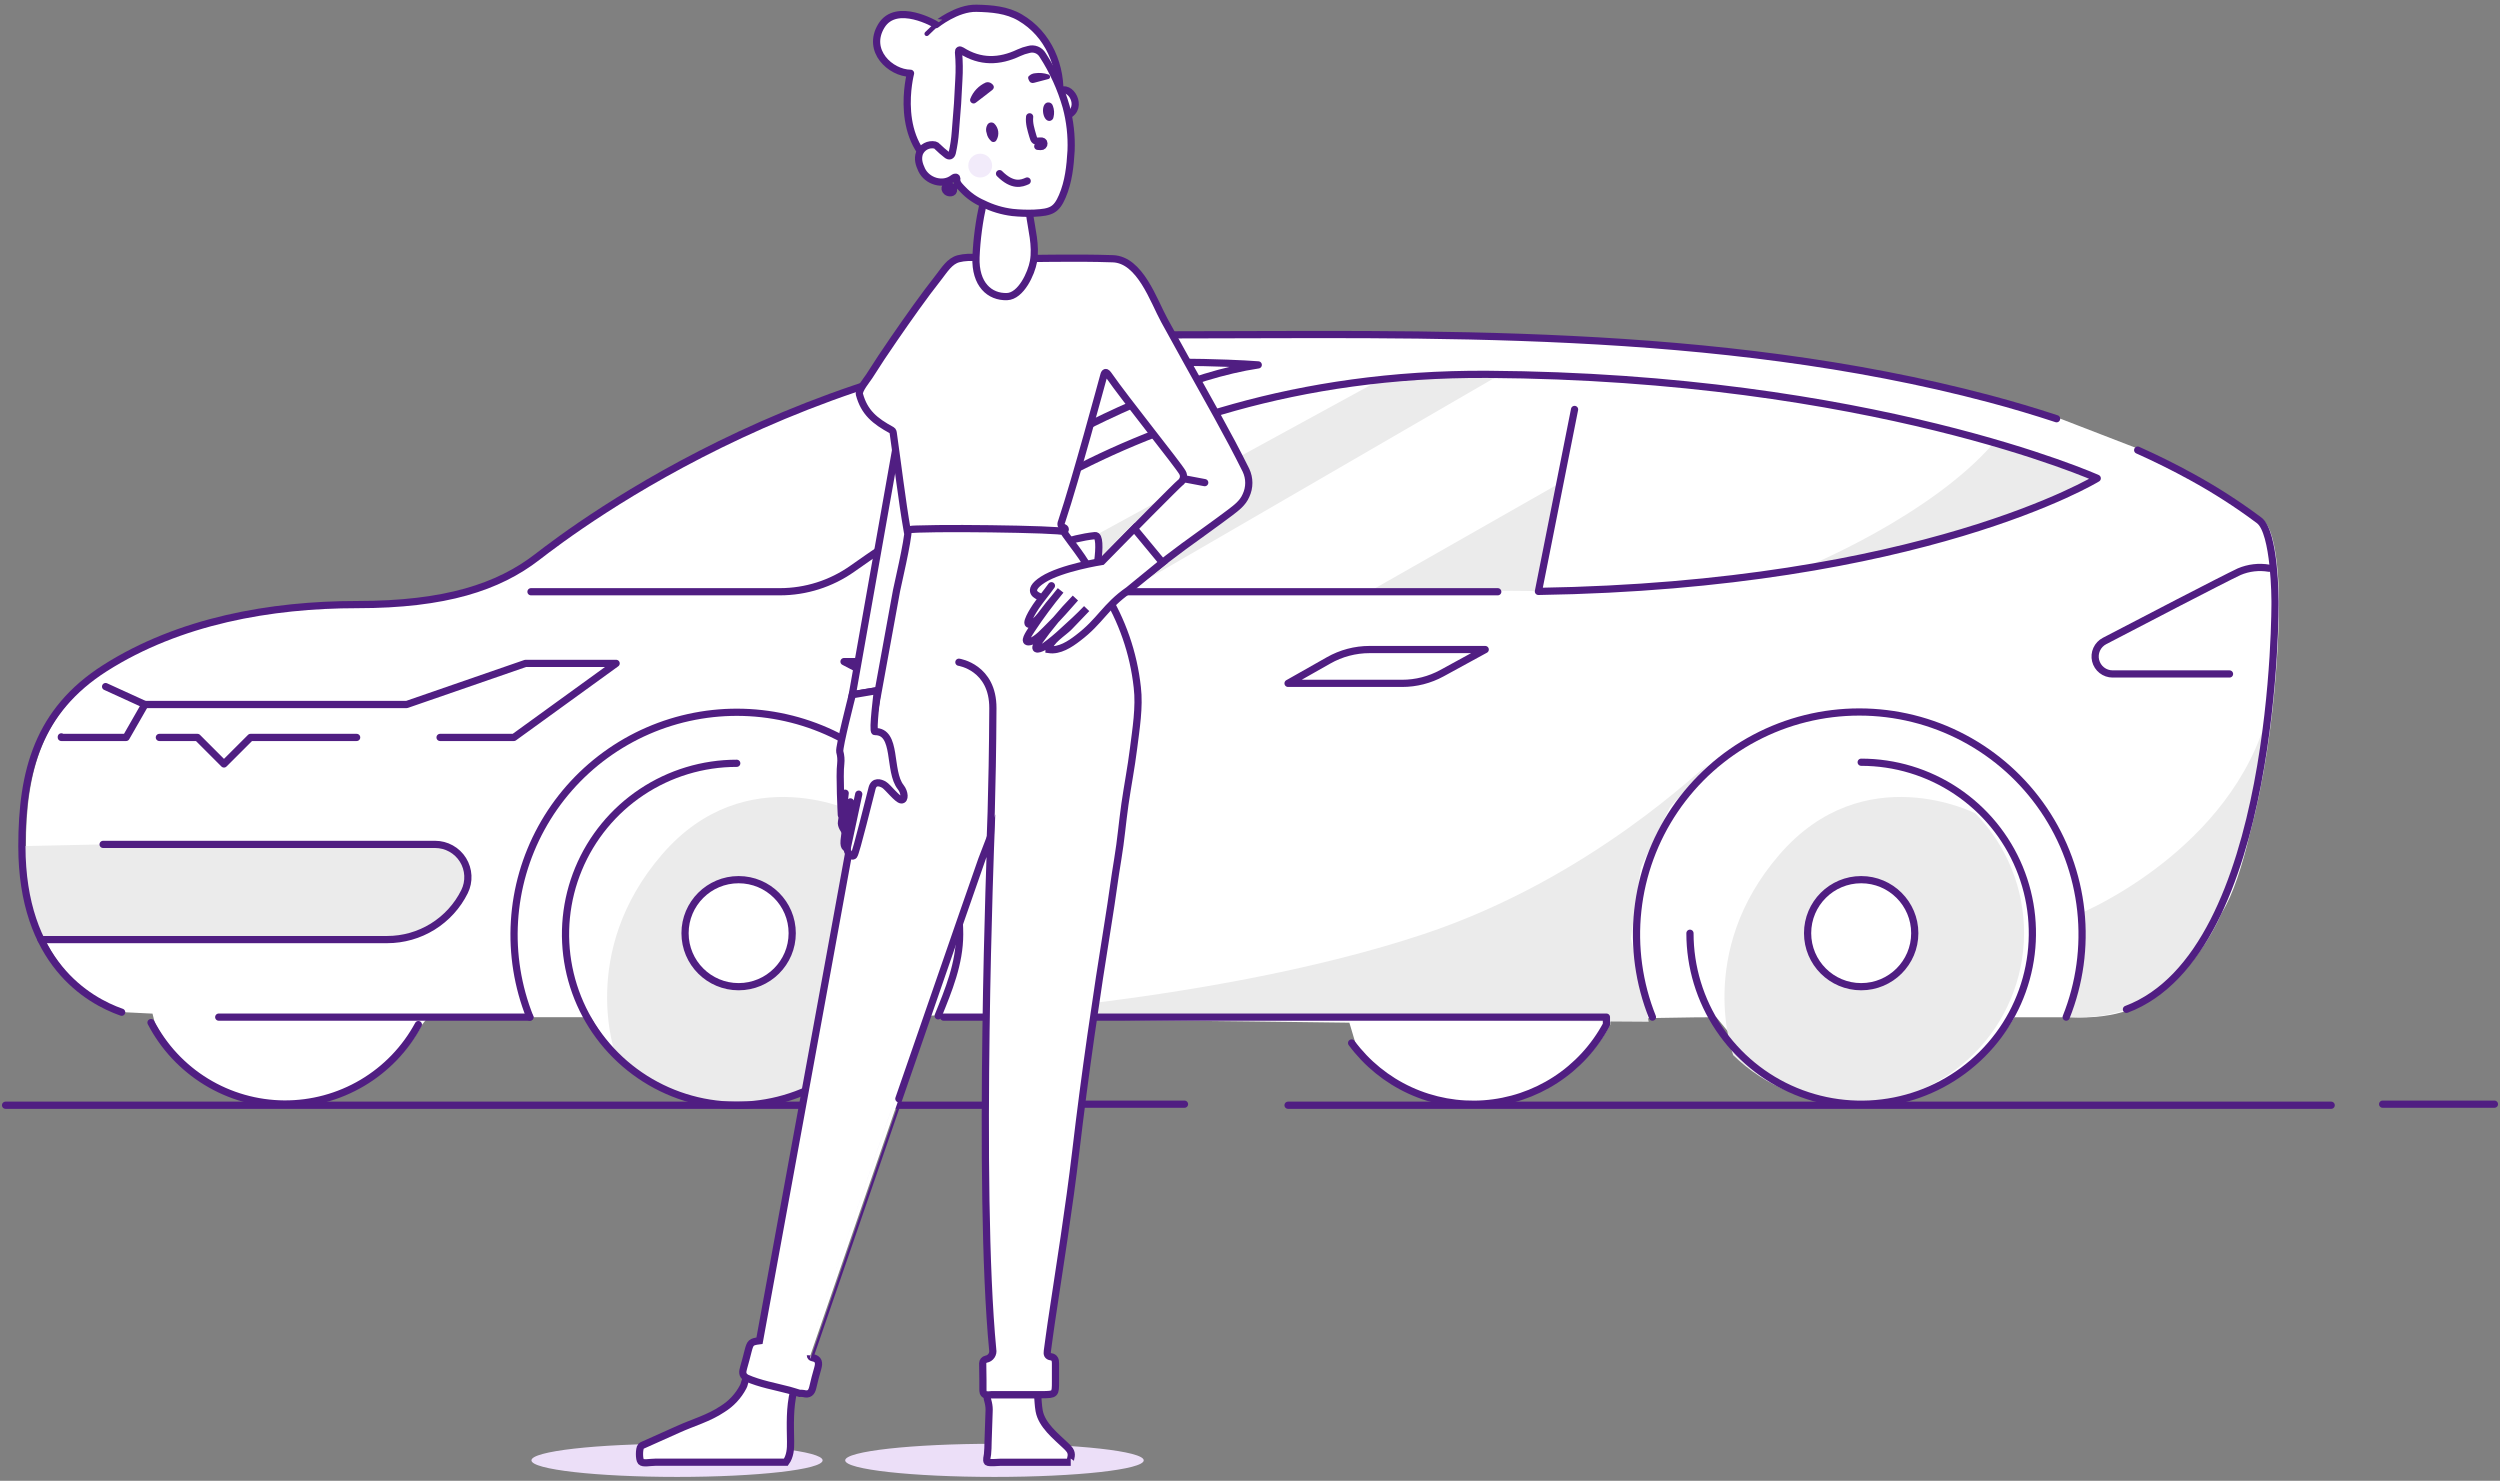 <svg width="520" height="308" viewBox="0 0 520 308" fill="none" xmlns="http://www.w3.org/2000/svg">
<rect x="0" y="0" width="520" height="308" fill="#808080" stroke="none"/>
<g clip-path="url(#clip0_766_37151)">
<path d="M474.042 125.037C474.042 125.037 474.042 110.69 470.729 108.225C466.261 104.889 461.566 101.869 456.676 99.189C453.084 97.214 449.35 95.359 445.473 93.623L428.604 87.109C424.063 85.566 419.405 84.181 414.632 82.955C357.516 67.821 296.785 69.66 244.755 69.66C173.169 69.66 120.664 109.637 112.589 115.862C104.514 122.087 93.496 125.766 75.145 125.766C57.141 125.766 38.071 129.168 22.674 138.98C8.772 147.819 5.389 160.373 5.389 176.005C5.366 179.481 5.692 182.95 6.362 186.361C9.617 202.56 20.264 208.507 26.138 210.555L31.722 210.833L32.186 212.707C34.822 217.777 38.792 222.033 43.669 225.017C48.546 228.001 54.146 229.6 59.865 229.643C65.585 229.686 71.208 228.171 76.129 225.26C81.051 222.349 85.084 218.153 87.796 213.124L89.035 211.573H111.048H122.9C124.807 215.005 127.264 218.1 130.175 220.737L130.801 221.281C131.033 221.477 131.253 221.686 131.484 221.871L132.319 222.519C136.407 225.65 141.126 227.86 146.151 228.998C151.176 230.136 156.388 230.174 161.429 229.11C166.47 228.046 171.221 225.905 175.355 222.834C179.49 219.763 182.909 215.834 185.38 211.319L203.731 211.145C201.953 211.19 200.177 211.329 198.413 211.562C225.801 212.233 253.212 212.314 280.67 212.719L281.933 216.965C285.084 221.225 289.264 224.619 294.082 226.833C298.9 229.046 304.201 230.006 309.49 229.624C314.78 229.242 319.887 227.53 324.336 224.647C328.785 221.764 332.431 217.804 334.936 213.135V212.487C334.936 211.677 354.318 211.585 356.948 211.585C357.192 211.585 366.587 223.977 369.044 225.354C377.542 229.932 387.483 231.056 396.791 228.491C406.099 225.925 414.056 219.868 419 211.585H430.585C430.794 211.076 430.991 210.543 431.176 210.023H431.327C430.898 211.006 430.585 211.585 430.585 211.585C440.294 212.059 446.515 209.34 451.149 205.14C455.84 200.853 459.588 195.641 462.156 189.832C464.473 186.095 466.419 179.962 467.948 173.529C474.239 150.307 474.042 125.037 474.042 125.037Z" fill="white"/>
<path d="M128.066 219.476C134.771 226.018 143.788 229.657 153.161 229.603C162.535 229.548 171.509 225.805 178.137 219.186C184.766 212.566 188.513 203.603 188.568 194.242C188.622 184.88 184.979 175.875 178.428 169.179C178.428 169.179 155.257 157.354 137.693 177.741C120.13 198.128 128.066 219.476 128.066 219.476Z" fill="#EBEBEB"/>
<path d="M153.634 205.232C159.789 205.232 164.779 200.249 164.779 194.101C164.779 187.954 159.789 182.971 153.634 182.971C147.478 182.971 142.489 187.954 142.489 194.101C142.489 200.249 147.478 205.232 153.634 205.232Z" fill="white"/>
<path d="M433.1 189.809C433.1 189.809 464.382 176.734 471.82 148.028C471.82 148.028 467.985 179.014 461.392 189.809C454.8 200.604 449.262 212.522 429.81 211.562C429.764 211.562 435.626 200.535 433.1 189.809Z" fill="#EBEBEB"/>
<path d="M284.873 123.012L324.471 100.473C324.471 100.473 321.517 123.313 319.988 123.012C318.459 122.711 284.873 123.012 284.873 123.012Z" fill="#EBEBEB"/>
<path d="M227.767 111.407L287.165 78.952L312.121 77.864L234.301 122.989L226.956 123.059C226.956 123.059 228.787 118.951 227.767 111.407Z" fill="#EBEBEB"/>
<path d="M375.38 118.048C375.38 118.048 401.575 107.392 414.771 92.061L436.273 99.489C436.273 99.489 405.004 114.276 375.38 118.048Z" fill="#EBEBEB"/>
<path d="M360.504 219.476C367.209 226.018 376.226 229.657 385.6 229.603C394.973 229.548 403.948 225.805 410.576 219.186C417.204 212.566 420.952 203.603 421.006 194.242C421.061 184.88 417.417 175.875 410.866 169.179C410.866 169.179 387.765 157.354 370.132 177.741C352.499 198.128 360.504 219.476 360.504 219.476Z" fill="#EBEBEB"/>
<path d="M8.527 195.432H80.542C83.887 195.433 87.165 194.499 90.007 192.737C92.849 190.974 95.14 188.453 96.622 185.459C97.134 184.42 97.372 183.268 97.315 182.112C97.257 180.956 96.906 179.834 96.294 178.851C95.682 177.868 94.829 177.057 93.817 176.495C92.804 175.932 91.664 175.636 90.505 175.635H21.445L4.553 175.994L5.515 186.326L8.527 195.432Z" fill="#EBEBEB"/>
<path d="M386.743 205.232C392.898 205.232 397.888 200.249 397.888 194.101C397.888 187.954 392.898 182.971 386.743 182.971C380.588 182.971 375.598 187.954 375.598 194.101C375.598 200.249 380.588 205.232 386.743 205.232Z" fill="white"/>
<path d="M355.081 159.228C354.629 158.985 331.308 182.624 295.995 194.333C252.874 208.634 196.256 211.561 196.256 211.561L342.928 212.522L339.232 195.166L341.306 180.39L347.33 167.952L355.081 159.228Z" fill="#EBEBEB"/>
<path d="M87.019 213.112C84.307 218.142 80.273 222.338 75.352 225.248C70.43 228.159 64.807 229.675 59.088 229.632C53.368 229.589 47.769 227.989 42.892 225.005C38.014 222.021 34.044 217.765 31.408 212.696" stroke="#501E82" stroke-width="1.5" stroke-linecap="round" stroke-linejoin="round"/>
<path d="M196.27 211.562H334.136V213.112C331.631 217.781 327.985 221.741 323.536 224.624C319.087 227.507 313.98 229.219 308.69 229.601C303.401 229.983 298.1 229.023 293.282 226.81C288.464 224.597 284.284 221.202 281.133 216.942" stroke="#501E82" stroke-width="1.5" stroke-linecap="round" stroke-linejoin="round"/>
<path d="M442.298 209.942C473.811 198.07 473.208 125.037 473.208 125.037C473.208 125.037 473.208 110.69 469.895 108.225C465.429 104.886 460.733 101.867 455.842 99.189C452.25 97.214 448.516 95.359 444.638 93.623" stroke="#501E82" stroke-width="1.5" stroke-linecap="round" stroke-linejoin="round"/>
<path d="M25.302 210.543C18.351 208.102 4.553 200.199 4.553 175.994C4.553 160.374 7.947 147.82 21.838 138.968C37.27 129.156 56.305 125.755 74.308 125.755C92.66 125.755 103.678 122.087 111.753 115.85C119.828 109.614 172.333 69.649 243.931 69.649C295.949 69.649 356.68 67.809 413.796 82.944C418.569 84.216 423.227 85.601 427.768 87.097" stroke="#501E82" stroke-width="1.5" stroke-linecap="round" stroke-linejoin="round"/>
<path d="M110.213 211.562H45.497" stroke="#501E82" stroke-width="1.5" stroke-linecap="round" stroke-linejoin="round"/>
<path d="M387.125 158.545C394.169 158.545 401.054 160.631 406.911 164.54C412.768 168.448 417.332 174.003 420.028 180.502C422.723 187.001 423.429 194.153 422.055 201.052C420.68 207.952 417.289 214.289 412.308 219.263C407.327 224.238 400.982 227.625 394.073 228.998C387.165 230.37 380.004 229.666 373.497 226.974C366.989 224.282 361.427 219.723 357.514 213.874C353.6 208.025 351.512 201.148 351.512 194.113" stroke="#501E82" stroke-width="1.5" stroke-linecap="round" stroke-linejoin="round"/>
<path d="M110.213 211.562C107.689 205.233 106.594 198.425 107.008 191.625C107.422 184.825 109.334 178.2 112.608 172.223C115.881 166.246 120.436 161.065 125.946 157.049C131.456 153.033 137.786 150.281 144.484 148.99C151.182 147.699 158.082 147.901 164.693 149.581C171.304 151.261 177.461 154.378 182.727 158.709C187.992 163.04 192.235 168.479 195.153 174.637C198.071 180.795 199.591 187.52 199.606 194.333C199.606 200.419 197.289 205.973 195.134 211.295" stroke="#501E82" stroke-width="1.5" stroke-linecap="round" stroke-linejoin="round"/>
<path d="M188.856 194.333C188.856 201.368 186.767 208.244 182.854 214.093C178.941 219.943 173.379 224.501 166.871 227.193C160.363 229.885 153.203 230.59 146.294 229.217C139.386 227.845 133.04 224.457 128.06 219.483C123.079 214.509 119.687 208.171 118.313 201.272C116.939 194.372 117.644 187.221 120.34 180.722C123.035 174.223 127.6 168.668 133.456 164.759C139.313 160.851 146.199 158.765 153.242 158.765" stroke="#501E82" stroke-width="1.5" stroke-linecap="round" stroke-linejoin="round"/>
<path d="M463.74 140.183H439.411C438.598 140.18 437.81 139.906 437.172 139.404C436.534 138.902 436.082 138.202 435.889 137.414C435.695 136.626 435.772 135.796 436.106 135.056C436.439 134.317 437.012 133.71 437.731 133.333C444.682 129.7 462.419 120.478 465.744 118.916C467.701 118.083 469.857 117.83 471.954 118.187H472.197" stroke="#501E82" stroke-width="1.5" stroke-linecap="round" stroke-linejoin="round"/>
<path d="M110.445 123.082H162.209C167.603 123.082 172.865 121.413 177.27 118.303C193.026 107.184 233.644 80.12 261.716 75.897C261.716 75.897 246.249 74.601 217.587 75.897" stroke="#501E82" stroke-width="1.5" stroke-linecap="round" stroke-linejoin="round"/>
<path d="M8.527 195.432H80.542C83.887 195.433 87.166 194.499 90.007 192.737C92.849 190.974 95.141 188.453 96.623 185.459C97.135 184.42 97.373 183.268 97.315 182.112C97.258 180.956 96.906 179.834 96.294 178.851C95.683 177.868 94.83 177.057 93.817 176.495C92.804 175.932 91.665 175.636 90.506 175.635H21.445" stroke="#501E82" stroke-width="1.5" stroke-linecap="round" stroke-linejoin="round"/>
<path d="M12.754 153.269V153.385H26.228L30.144 146.547L21.964 142.81" stroke="#501E82" stroke-width="1.5" stroke-linecap="round" stroke-linejoin="round"/>
<path d="M30.143 146.535H84.594L109.306 137.985H128.156L106.885 153.385H91.534" stroke="#501E82" stroke-width="1.5" stroke-linecap="round" stroke-linejoin="round"/>
<path d="M196.605 137.614H175.554L185.355 142.74" stroke="#501E82" stroke-width="1.5" stroke-linecap="round" stroke-linejoin="round"/>
<path d="M267.914 142.138L276.348 137.36C278.946 135.881 281.885 135.104 284.875 135.104H308.926L299.925 140.021C297.385 141.41 294.536 142.138 291.641 142.138H267.914Z" stroke="#501E82" stroke-width="1.5" stroke-linecap="round" stroke-linejoin="round"/>
<path d="M429.763 211.562C432.575 204.539 433.621 196.936 432.81 189.416C431.998 181.896 429.354 174.69 425.108 168.427C420.862 162.165 415.144 157.037 408.455 153.492C401.765 149.947 394.308 148.094 386.735 148.094C379.162 148.094 371.704 149.947 365.015 153.492C358.325 157.037 352.607 162.165 348.362 168.427C344.116 174.69 341.471 181.896 340.66 189.416C339.848 196.936 340.894 204.539 343.706 211.562" stroke="#501E82" stroke-width="1.5" stroke-linecap="round" stroke-linejoin="round"/>
<path d="M74.183 153.385H52.113L46.587 158.904L41.072 153.385H33.148" stroke="#501E82" stroke-width="1.5" stroke-linecap="round" stroke-linejoin="round"/>
<path d="M327.509 85.165L319.99 123.012C399.929 121.751 436.226 99.489 436.226 99.489C436.226 99.489 389.19 78.362 309.401 77.864C229.612 77.367 187.881 123.082 187.881 123.082H205.526C207.391 119.611 217.111 112.541 227.77 111.407C229.682 111.21 227.619 122.064 226.959 123.082H311.533" stroke="#501E82" stroke-width="1.5" stroke-linecap="round" stroke-linejoin="round"/>
<path d="M153.634 205.232C159.789 205.232 164.779 200.249 164.779 194.101C164.779 187.954 159.789 182.971 153.634 182.971C147.478 182.971 142.489 187.954 142.489 194.101C142.489 200.249 147.478 205.232 153.634 205.232Z" stroke="#501E82" stroke-width="1.5" stroke-miterlimit="10"/>
<path d="M387.126 205.232C393.281 205.232 398.271 200.249 398.271 194.101C398.271 187.954 393.281 182.971 387.126 182.971C380.97 182.971 375.98 187.954 375.98 194.101C375.98 200.249 380.97 205.232 387.126 205.232Z" stroke="#501E82" stroke-width="1.5" stroke-miterlimit="10"/>
<path d="M267.914 229.889H484.886" stroke="#501E82" stroke-width="1.5" stroke-linecap="round" stroke-linejoin="round"/>
<path d="M1.157 229.889H207.134" stroke="#501E82" stroke-width="1.5" stroke-linecap="round" stroke-linejoin="round"/>
<path d="M220.712 229.669H246.374" stroke="#501E82" stroke-width="1.5" stroke-linecap="round" stroke-linejoin="round"/>
<path d="M495.588 229.669H518.84" stroke="#501E82" stroke-width="1.5" stroke-linecap="round" stroke-linejoin="round"/>
</g>
<g clip-path="url(#clip1_766_37151)">
<path d="M196.091 35.644C185.496 29.864 189.392 15.243 189.392 15.243C185.206 15.191 180.186 10.548 183.31 5.392C186.434 0.235 194.683 5.116 194.689 5.122C194.695 5.129 198.964 1.629 203.104 1.719C206.274 1.789 209.437 2.033 212.176 3.645C218.103 7.1 220.9 13.836 220.405 20.508" fill="white"/>
<path d="M196.091 35.644C185.496 29.864 189.392 15.243 189.392 15.243C185.206 15.191 180.186 10.548 183.31 5.392C186.434 0.235 194.683 5.116 194.689 5.122C194.695 5.129 198.964 1.629 203.104 1.719C206.274 1.789 209.437 2.033 212.176 3.645C218.103 7.1 220.9 13.836 220.405 20.508" stroke="#501E82" stroke-width="1.5" stroke-linecap="round" stroke-linejoin="round"/>
<path d="M192.954 120.167H207.876C209.176 120.167 210.229 121.22 210.229 122.518V161.51C210.229 162.808 209.176 163.86 207.876 163.86H192.954C191.655 163.86 190.601 162.808 190.601 161.51V122.518C190.601 121.22 191.655 120.167 192.954 120.167Z" fill="#772DC1" stroke="#772DC1" stroke-width="1.5" stroke-linejoin="round"/>
<path d="M195.969 120.167H207.876C209.176 120.167 210.229 121.22 210.229 122.518V161.51C210.229 162.808 209.176 163.86 207.876 163.86H195.969C194.67 163.86 193.616 162.808 193.616 161.51V122.518C193.616 121.22 194.67 120.167 195.969 120.167Z" fill="#F2EBFA" stroke="#772DC1" stroke-width="1.5" stroke-linejoin="round"/>
<ellipse rx="31.049" ry="3.446" transform="matrix(-1 0 0 1 206.848 303.753)" fill="#ECDFF8"/>
<ellipse rx="30.283" ry="3.446" transform="matrix(-1 0 0 1 140.823 303.753)" fill="#ECDFF8"/>
<path d="M188.929 78.721L177.27 144.51L185.476 143.183L188.035 143.417L200.588 101.623" fill="white"/>
<path d="M188.929 78.721L177.27 144.51L185.476 143.183L188.035 143.417L200.588 101.623" stroke="#501E82" stroke-width="1.5" stroke-miterlimit="10" stroke-linecap="round"/>
<path d="M224.196 71.17C223.996 71.112 223.784 71.054 223.552 71.003C223.784 71.054 224.009 71.118 224.196 71.17Z" fill="white" stroke="#501E82" stroke-width="1.5" stroke-miterlimit="10" stroke-linecap="round"/>
<path d="M163.464 304.142C164.351 302.922 164.473 301.342 164.441 299.853C164.383 296.282 164.229 292.827 165.084 289.34C165.116 289.225 156.18 286.772 155.357 286.534C155.247 286.502 154.862 287.587 154.836 287.735C154.788 287.992 154.699 288.239 154.572 288.467C153.581 290.363 152.098 291.957 150.278 293.084C147.417 295.011 144.145 295.897 141.065 297.297C138.648 298.395 136.224 299.474 133.794 300.552C133.616 300.615 133.453 300.716 133.319 300.848C132.92 301.297 132.901 303.551 133.319 304.02C133.736 304.489 135.247 304.142 136.302 304.142H163.464Z" fill="white" stroke="#501E82" stroke-width="1.5" stroke-miterlimit="10" stroke-linecap="round"/>
<path d="M205.517 299.93C205.517 300.79 205.478 301.657 205.401 302.498C205.363 302.852 205.086 303.783 205.363 304.078C205.639 304.373 207.645 304.149 208.159 304.149C213.006 304.149 217.86 304.149 222.714 304.149C222.476 304.149 222.804 302.961 222.81 302.864C222.867 302.441 222.771 302.011 222.54 301.651C222.305 301.319 222.034 301.016 221.73 300.745C219.654 298.755 216.684 296.449 216.144 293.457C215.944 292.346 215.925 291.209 215.822 290.079H205.363C205.15 290.336 205.491 291.485 205.575 291.781C205.72 292.397 205.772 293.031 205.729 293.662C205.671 295.749 205.594 297.823 205.517 299.93Z" fill="white" stroke="#501E82" stroke-width="1.5" stroke-miterlimit="10" stroke-linecap="round"/>
<path d="M246.144 113.7C249.397 111.312 252.714 108.993 255.91 106.579C257.195 105.59 258.481 104.652 259.163 103.073C259.551 102.25 259.753 101.352 259.753 100.443C259.753 99.534 259.551 98.635 259.163 97.813C255.395 90.197 251.107 82.812 247.006 75.376L242.197 66.662C239.96 62.597 237.169 53.992 231.448 53.818C223.322 53.542 215.144 53.818 207.018 53.818C204.504 53.818 201.875 53.176 199.374 53.818C197.535 54.287 196.417 56.169 195.298 57.594C192.026 61.755 188.985 66.103 185.989 70.438C184.215 73.006 182.46 75.633 180.788 78.291C180.383 78.933 178.525 81.155 178.757 82.016C179.772 85.785 181.971 87.577 185.468 89.478C185.745 89.626 185.77 89.902 185.809 90.191C186.696 96.4 187.603 104.017 188.67 110.207C189.219 110.151 189.77 110.123 190.322 110.124C200.608 110.618 210.895 110.612 221.123 110.637C221.528 110.406 221.824 109.995 221.309 109.758C220.454 109.385 220.666 108.891 220.879 108.306C223.791 99.579 229.185 79.524 229.564 78.182C229.66 77.816 229.853 76.956 230.528 77.932C234.135 83.14 245.103 96.734 245.958 98.295C246.158 98.645 246.22 99.058 246.131 99.451C246.041 99.845 245.808 100.191 245.476 100.42C245.006 100.748 234.219 111.633 229.191 116.783C228.773 117.213 231.319 118.318 231.589 118.491C232.244 118.9 232.798 119.452 233.208 120.107C233.618 120.761 233.873 121.5 233.955 122.267C233.994 122.614 234.058 122.909 234.495 122.909C234.563 122.873 234.624 122.825 234.675 122.768C235.999 121.137 238.166 119.942 239.786 118.594C241.882 116.911 243.997 115.28 246.144 113.7Z" fill="white" stroke="#501E82" stroke-width="1.5" stroke-miterlimit="10" stroke-linecap="round"/>
<path d="M154.68 284.46C155.002 283.317 155.323 282.167 155.599 281.024C156.056 279.265 156.204 279.098 157.978 278.873C158.73 274.924 186.008 125.626 186.484 122.826C186.561 122.338 188.965 112.134 188.875 110.207C191.447 109.661 221.187 110.04 221.283 110.599C221.341 110.926 224.061 114.388 224.999 115.807C226.542 118.144 228.04 120.508 229.564 122.871C233.39 128.955 235.782 135.828 236.558 142.971C237.047 147.074 236.282 151.653 235.774 155.718C235.298 159.571 234.54 163.424 233.987 167.277C233.453 171.027 233.145 174.829 232.514 178.585C231.801 182.817 231.287 187.075 230.586 191.313C228.014 207.284 225.655 223.383 223.765 239.476C222.357 251.401 220.435 263.288 218.66 275.155C218.371 277.081 218.12 279.053 217.85 281.005C217.76 281.647 217.85 282.103 218.609 282.212C219.367 282.322 219.56 282.899 219.541 283.612C219.541 284.839 219.541 286.065 219.541 287.298C219.541 290.06 219.541 290.06 216.738 290.098H206.201C205.788 290.162 205.367 290.162 204.954 290.098C204.465 289.938 204.44 289.373 204.446 288.942C204.446 288.3 204.446 287.703 204.446 287.08C204.446 285.911 204.401 284.743 204.401 283.574C204.403 283.37 204.474 283.172 204.604 283.014C204.734 282.856 204.914 282.748 205.115 282.707C205.338 282.669 205.552 282.586 205.743 282.463C205.934 282.34 206.098 282.18 206.225 281.992C206.352 281.804 206.44 281.593 206.484 281.37C206.527 281.148 206.525 280.919 206.478 280.697C203.263 246.964 206.111 173.455 206.111 173.455C205.14 175.741 168.541 281.904 168.56 281.904C168.559 282.023 168.6 282.138 168.677 282.229C168.754 282.32 168.86 282.38 168.978 282.399C170.341 282.623 170.412 283.49 170.097 284.588C169.724 285.911 169.357 287.234 169.062 288.57C168.817 289.655 168.303 290.169 167.133 289.854C166.863 289.809 166.589 289.796 166.316 289.816C165.603 289.604 164.896 289.366 164.182 289.173C161.218 288.39 158.055 287.851 155.252 286.605C154.301 286.008 154.429 285.34 154.68 284.46Z" fill="white" stroke="#501E82" stroke-width="1.5" stroke-miterlimit="10" stroke-linecap="round"/>
<path d="M216.108 124.039C216.108 124.039 213.061 123.031 216.925 120.559C220.788 118.086 229.21 116.783 229.21 116.783L235.941 109.937L241.785 117.001L234.713 122.78C229.911 126.107 228.87 129.202 224.209 132.715C222.55 133.999 220.351 135.437 218.172 135.11C218.14 133.414 221.277 131.546 222.383 130.39L226.028 126.588C224.446 128.239 222.743 129.799 221.039 131.334C219.907 132.396 218.711 133.389 217.458 134.307C216.578 134.949 214.591 135.688 215.883 133.755C218.226 130.437 220.829 127.311 223.669 124.405C221.965 126.332 220.261 128.316 218.403 130.127C217.388 131.109 215.632 133.158 214.231 133.466C212.566 133.832 214.122 131.668 214.604 130.897C216.459 128.099 218.461 125.4 220.602 122.812C219.811 123.827 218.982 124.816 218.153 125.798C217.323 126.781 215.71 129.401 214.392 129.812C212.733 130.326 215.073 126.736 215.485 126.126C216.5 124.643 217.67 123.288 218.699 121.83" fill="white"/>
<path d="M216.108 124.039C216.108 124.039 213.061 123.031 216.925 120.559C220.788 118.086 229.21 116.783 229.21 116.783L235.941 109.937L241.785 117.001L234.713 122.78C229.911 126.107 228.87 129.202 224.209 132.715C222.55 133.999 220.351 135.437 218.172 135.11C218.14 133.414 221.277 131.546 222.383 130.39L226.028 126.588C224.446 128.239 222.743 129.799 221.039 131.334C219.907 132.396 218.711 133.389 217.458 134.307C216.578 134.949 214.591 135.688 215.883 133.755C218.226 130.437 220.829 127.311 223.669 124.405C221.965 126.332 220.261 128.316 218.403 130.127C217.388 131.109 215.632 133.158 214.231 133.466C212.566 133.832 214.122 131.668 214.604 130.897C216.459 128.099 218.461 125.4 220.602 122.812C219.811 123.827 218.982 124.816 218.153 125.798C217.323 126.781 215.71 129.401 214.392 129.812C212.733 130.326 215.073 126.736 215.485 126.126C216.5 124.643 217.67 123.288 218.699 121.83" stroke="#501E82" stroke-width="1.5" stroke-miterlimit="10" stroke-linecap="round"/>
<path d="M246.152 99.553L250.582 100.389" stroke="#501E82" stroke-width="1.5" stroke-miterlimit="10" stroke-linecap="round"/>
<path d="M205.844 176.459C205.896 177.878 206.442 164.515 206.519 147.324C206.558 138.784 199.448 137.743 199.448 137.743" stroke="#501E82" stroke-width="1.5" stroke-miterlimit="10" stroke-linecap="round"/>
<path d="M220.409 19.09C219.58 19.815 220.763 24.567 222.068 23.983C225.539 22.422 222.511 17.266 220.409 19.09Z" fill="white" stroke="#501E82" stroke-width="1.5" stroke-miterlimit="10" stroke-linecap="round"/>
<path d="M214.129 44.346C214.546 47.64 215.556 51.063 214.958 54.396C214.534 56.81 212.386 61.607 209.436 61.697C205.874 61.8 202.795 59.193 203.007 53.49C203.169 49.731 203.666 45.994 204.492 42.323" fill="white"/>
<path d="M214.129 44.346C214.546 47.64 215.556 51.063 214.958 54.396C214.534 56.81 212.386 61.607 209.436 61.697C205.874 61.8 202.795 59.193 203.007 53.49C203.169 49.731 203.666 45.994 204.492 42.323" stroke="#501E82" stroke-width="1.5" stroke-miterlimit="10" stroke-linecap="round"/>
<path d="M198.354 39.349C198.3 39.202 198.214 39.069 198.103 38.958C197.992 38.847 197.859 38.761 197.711 38.707C196.766 38.232 196.149 39.202 196.921 39.863C197.364 40.242 198.444 40.223 198.329 39.426C198.354 39.388 198.354 39.368 198.354 39.349ZM191.713 35.336C192.825 37.68 196.098 38.72 198.219 37.089C198.444 36.916 198.791 36.729 198.965 36.954C199.03 37.092 199.044 37.25 199.004 37.397C198.946 38.168 199.839 38.945 200.328 39.465C201.497 40.692 202.9 41.672 204.455 42.348C206.378 43.304 208.45 43.928 210.582 44.191C212.1 44.349 213.628 44.399 215.153 44.339C218.669 44.159 219.724 43.697 220.971 40.813C222.257 37.802 222.597 34.572 222.784 31.335C222.907 28.275 222.567 25.214 221.775 22.255C220.689 18.428 219.036 14.785 216.869 11.448C216.584 10.957 216.142 10.575 215.614 10.366C215.085 10.156 214.502 10.13 213.957 10.292C213.257 10.444 212.576 10.672 211.926 10.973C207.875 12.899 203.896 13.002 200.013 10.529C199.608 10.273 199.338 10.382 199.37 10.883C199.535 12.779 199.559 14.685 199.441 16.585C199.364 18.248 199.28 19.911 199.171 21.575C199.036 23.501 198.875 25.427 198.714 27.399C198.61 28.87 198.395 30.332 198.071 31.772C197.898 32.478 197.428 32.632 196.876 32.157C196.215 31.645 195.586 31.094 194.992 30.507C194.859 30.337 194.674 30.215 194.465 30.16C193.816 30.029 193.142 30.125 192.557 30.433C191.971 30.741 191.51 31.241 191.25 31.849C190.832 33.082 191.167 34.18 191.72 35.355L191.713 35.336Z" fill="white" stroke="#501E82" stroke-width="1.5" stroke-miterlimit="10" stroke-linecap="round"/>
<path d="M205.053 17.157C203.584 17.811 202.43 19.014 201.839 20.509C201.772 20.652 201.756 20.815 201.793 20.969C201.831 21.122 201.919 21.259 202.045 21.356C202.174 21.466 202.338 21.527 202.507 21.527C202.677 21.527 202.841 21.466 202.97 21.356C204.089 20.483 205.24 19.642 206.352 18.749C206.879 18.332 206.815 17.812 206.275 17.401C206.109 17.26 205.909 17.164 205.696 17.121C205.482 17.078 205.261 17.091 205.053 17.157Z" fill="#501E82"/>
<path d="M214.164 24.298C214.01 25.665 214.447 26.943 214.807 28.228C215.103 29.351 215.27 29.441 216.421 29.332C216.819 29.294 217.128 29.448 217.141 29.839C217.148 29.925 217.136 30.012 217.106 30.093C217.076 30.174 217.029 30.247 216.967 30.308C216.906 30.369 216.833 30.417 216.752 30.447C216.671 30.476 216.584 30.488 216.498 30.482C216.286 30.482 216.074 30.449 215.855 30.437" fill="white"/>
<path d="M214.164 24.298C214.01 25.665 214.447 26.943 214.807 28.228C215.103 29.351 215.27 29.441 216.421 29.332C216.819 29.294 217.128 29.448 217.141 29.839C217.148 29.925 217.136 30.012 217.106 30.093C217.076 30.174 217.029 30.247 216.967 30.308C216.906 30.369 216.833 30.417 216.752 30.447C216.671 30.476 216.584 30.488 216.498 30.482C216.286 30.482 216.074 30.449 215.855 30.437" stroke="#501E82" stroke-width="1.5" stroke-miterlimit="10" stroke-linecap="round"/>
<path d="M206.069 29.255C206.14 29.352 206.236 29.429 206.346 29.479C206.456 29.529 206.577 29.549 206.698 29.538C206.818 29.527 206.933 29.485 207.033 29.416C207.132 29.348 207.212 29.254 207.265 29.146C207.585 28.602 207.713 27.967 207.629 27.342C207.545 26.716 207.254 26.138 206.802 25.697C206.693 25.605 206.564 25.538 206.425 25.502C206.286 25.467 206.141 25.463 206.001 25.492C205.861 25.522 205.729 25.582 205.616 25.67C205.503 25.758 205.412 25.871 205.349 25.999C205.207 26.26 205.123 26.548 205.103 26.844C205.083 27.14 205.127 27.436 205.233 27.714C205.336 28.305 205.629 28.846 206.069 29.255Z" fill="#501E82"/>
<path d="M215.283 15.235C214.808 15.27 214.361 15.475 214.024 15.811C213.708 16.07 213.885 16.398 214.027 16.733C214.104 16.935 214.256 17.1 214.452 17.191C214.649 17.283 214.873 17.294 215.077 17.223C216.067 16.983 217.03 16.723 218.028 16.448C218.136 16.43 218.233 16.375 218.304 16.292C218.375 16.21 218.414 16.105 218.415 15.996C218.417 15.879 218.379 15.765 218.309 15.671C218.239 15.578 218.139 15.511 218.027 15.48C217.144 15.186 216.204 15.102 215.283 15.235Z" fill="#501E82"/>
<path d="M217.947 21.305C216.379 21.504 216.777 25.158 218.262 25.158C218.48 25.152 218.689 25.067 218.849 24.92C219.01 24.772 219.112 24.572 219.137 24.355C219.328 23.587 219.281 22.778 219.002 22.037C218.943 21.809 218.804 21.61 218.61 21.476C218.417 21.341 218.182 21.281 217.947 21.305Z" fill="#501E82"/>
<path d="M217.639 35.105C216.353 36.756 214.881 37.032 212.952 37.404L217.639 35.105Z" fill="white"/>
<path d="M192.759 7.017L194.688 5.155L192.759 7.017Z" fill="white"/>
<path d="M192.762 7.498C192.889 7.499 193.011 7.45 193.103 7.363L195.031 5.501C195.078 5.456 195.115 5.402 195.14 5.343C195.165 5.283 195.179 5.219 195.179 5.154C195.18 5.093 195.168 5.031 195.145 4.974C195.122 4.917 195.088 4.864 195.044 4.82C194.954 4.73 194.831 4.68 194.703 4.68C194.576 4.68 194.453 4.73 194.363 4.82L192.434 6.683C192.341 6.775 192.288 6.899 192.286 7.03C192.285 7.092 192.297 7.154 192.322 7.211C192.346 7.269 192.382 7.321 192.428 7.363C192.471 7.408 192.523 7.443 192.581 7.466C192.638 7.489 192.7 7.5 192.762 7.498Z" fill="#501E82"/>
<path d="M203.882 36.922C202.511 36.922 201.4 35.813 201.4 34.444C201.4 33.075 202.511 31.965 203.882 31.965C205.252 31.965 206.363 33.075 206.363 34.444C206.363 35.813 205.252 36.922 203.882 36.922Z" fill="#F2EBFA"/>
<path d="M213.655 37.648C212.505 38.158 210.665 38.873 207.905 36.116" stroke="#501E82" stroke-width="1.5" stroke-miterlimit="10" stroke-linecap="round"/>
<path d="M174.999 169.506C174.999 169.506 174.562 161.146 174.875 158.862C174.966 158.02 174.897 157.168 174.673 156.351C174.464 155.44 177.284 144.51 177.284 144.51L182.506 143.625C182.506 143.625 181.409 152.181 181.971 152.168C186.73 152.096 184.693 160.385 187.35 163.735C188.205 164.809 188.296 166.442 187.474 166.383C186.651 166.324 184.667 163.683 183.877 163.221C183.087 162.759 181.814 162.395 181.396 163.924C180.979 165.453 178.074 177.391 177.623 177.924C177.173 178.458 176.063 177.274 176.233 176.363" fill="white"/>
<path d="M174.999 169.506C174.999 169.506 174.562 161.146 174.875 158.862C174.966 158.02 174.897 157.168 174.673 156.351C174.464 155.44 177.284 144.51 177.284 144.51L182.506 143.625C182.506 143.625 181.409 152.181 181.971 152.168C186.73 152.096 184.693 160.385 187.35 163.735C188.205 164.809 188.296 166.442 187.474 166.383C186.651 166.324 184.667 163.683 183.877 163.221C183.087 162.759 181.814 162.395 181.396 163.924C180.979 165.453 178.074 177.391 177.623 177.924C177.173 178.458 176.063 177.274 176.233 176.363" stroke="#501E82" stroke-width="1.5" stroke-miterlimit="10" stroke-linecap="round"/>
<path d="M175.687 172.805C175.687 172.805 174.852 171.731 175.034 170.931C175.217 170.131 175.798 164.985 175.798 164.985" fill="white"/>
<path d="M175.687 172.805C175.687 172.805 174.852 171.731 175.034 170.931C175.217 170.131 175.798 164.985 175.798 164.985" stroke="#501E82" stroke-width="1.5" stroke-linecap="round" stroke-linejoin="round"/>
<path d="M178.62 165.186L176.231 176.363C176.231 176.363 175.421 176.585 175.578 174.828C175.867 172.128 176.303 169.446 176.884 166.793" fill="white"/>
<path d="M178.62 165.186L176.231 176.363C176.231 176.363 175.421 176.585 175.578 174.828C175.867 172.128 176.303 169.446 176.884 166.793" stroke="#501E82" stroke-width="1.5" stroke-linecap="round" stroke-linejoin="round"/>
</g>
<defs>
<clipPath id="clip0_766_37151">
<rect width="520" height="162.612" fill="white" transform="translate(0 68.434)"/>
</clipPath>
<clipPath id="clip1_766_37151">
<rect width="151.394" height="308" fill="white" transform="matrix(-1 0 0 1 261.67 0)"/>
</clipPath>
</defs>
</svg>
